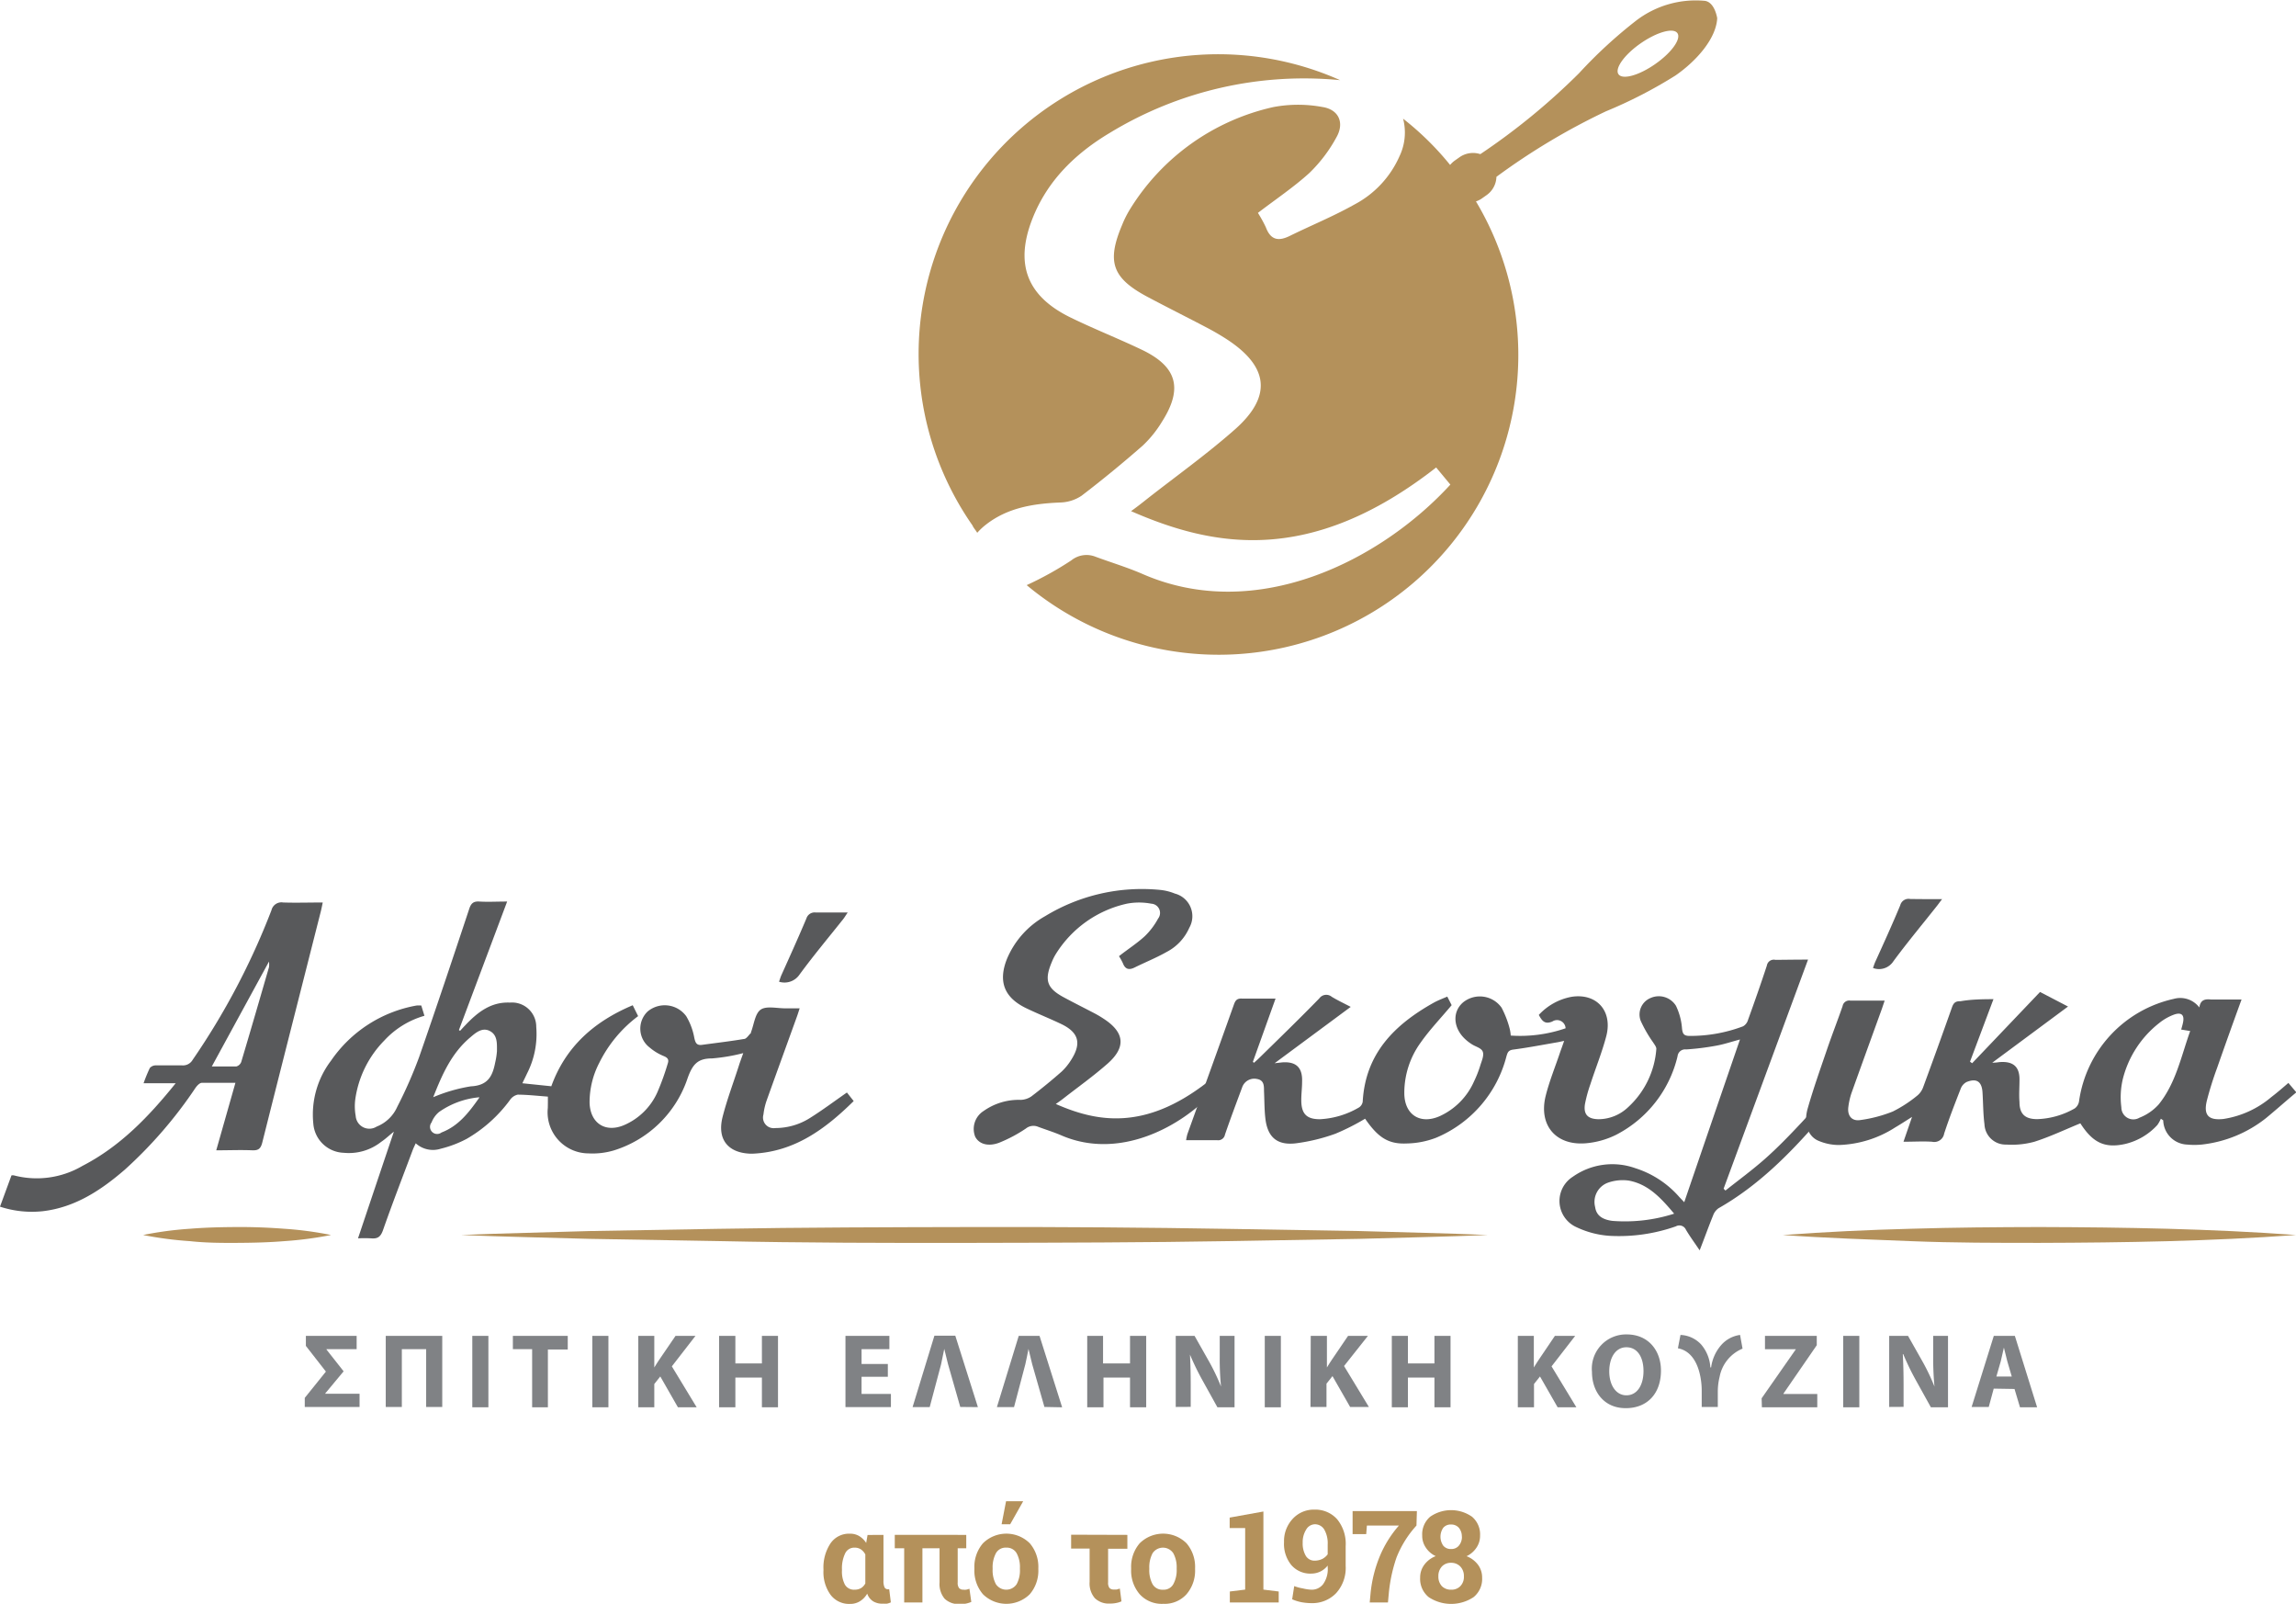 <svg xmlns="http://www.w3.org/2000/svg" viewBox="0 0 268.2 187.28"><defs><style>.cls-1{fill:#b4915b;}.cls-2{fill:#58595b;}.cls-3{fill:#808285;}</style></defs><title>afoi skoulika</title><g id="Layer_2" data-name="Layer 2"><g id="Layer_1-2" data-name="Layer 1"><path class="cls-1" d="M199.17.1a11.45,11.45,0,0,0-8,2.27,54.72,54.72,0,0,0-6.72,6.18A77.4,77.4,0,0,1,172.92,18a2.74,2.74,0,0,0-2.4.34l-.61.43a3,3,0,0,0-.52.49,34.15,34.15,0,0,0-5.49-5.4,6.41,6.41,0,0,1-.42,4.38,11.71,11.71,0,0,1-5.3,5.66c-2.42,1.36-5,2.41-7.52,3.65-1.32.65-2.23.49-2.79-1a15.64,15.64,0,0,0-.93-1.69c2.08-1.59,4.18-3,6-4.65A17.18,17.18,0,0,0,156.13,16c.93-1.67.25-3.2-1.63-3.5a15.6,15.6,0,0,0-5.74,0A26.42,26.42,0,0,0,132,24.43a12,12,0,0,0-.92,1.83c-1.82,4.3-1.17,6.19,2.91,8.38,2.31,1.23,4.66,2.4,7,3.63.8.42,1.59.88,2.36,1.38,4.86,3.19,5.25,6.65.91,10.49-3.25,2.87-6.79,5.4-10.2,8.07-.62.49-1.26,1-1.94,1.48,9.63,4.21,20.94,6.38,35.64-5.1l1.66,2c-8.05,8.79-22.61,16.29-36,10.42-1.78-.77-3.65-1.33-5.46-2a2.83,2.83,0,0,0-2.82.43,39,39,0,0,1-5.21,2.89,35,35,0,0,0,52.48-44.81,2.7,2.7,0,0,0,.64-.31l.61-.43a2.7,2.7,0,0,0,1.14-2.13A77.51,77.51,0,0,1,187.59,13a53.71,53.71,0,0,0,8.12-4.18c2.54-1.76,4.77-4.37,4.88-6.7C200.59,2.14,200.33.29,199.17.1Zm-5.82,7.38c-1.9,1.33-3.82,1.86-4.29,1.19s.69-2.29,2.59-3.61,3.82-1.86,4.29-1.19S195.25,6.16,193.35,7.48Z"/><path class="cls-1" d="M114.15,62.22a7.77,7.77,0,0,1,1-.94c2.55-2,5.57-2.47,8.7-2.6a4.68,4.68,0,0,0,2.49-.79c2.45-1.87,4.83-3.83,7.14-5.85a13.24,13.24,0,0,0,2.25-2.79c2.48-3.89,1.77-6.44-2.36-8.41-2.72-1.3-5.54-2.41-8.25-3.73-5.16-2.49-6.61-6.25-4.52-11.57,1.75-4.45,5-7.6,9-10a43.64,43.64,0,0,1,26.94-6.18,35,35,0,0,0-42.94,52C113.73,61.67,114,61.94,114.15,62.22Z"/><path class="cls-2" d="M64,128.06c-1.21-.09-2.36-.22-3.52-.23a1.47,1.47,0,0,0-.9.61A16.49,16.49,0,0,1,54.5,133a13.18,13.18,0,0,1-3,1.14,3,3,0,0,1-2.94-.63c-.12.27-.23.49-.32.71-1.18,3.15-2.4,6.29-3.51,9.46-.28.78-.64,1-1.4.93a14.8,14.8,0,0,0-1.51,0c1.39-4.14,2.75-8.19,4.19-12.46-.62.5-1,.87-1.48,1.19a6.09,6.09,0,0,1-4.38,1.28,3.69,3.69,0,0,1-3.55-3.4,10.39,10.39,0,0,1,2.07-7.36,15.36,15.36,0,0,1,10-6.44,4.27,4.27,0,0,1,.54,0l.37,1.2a10.15,10.15,0,0,0-4.68,2.88,12.21,12.21,0,0,0-3.4,6.88,6.31,6.31,0,0,0,.05,1.94A1.6,1.6,0,0,0,44,131.56a4.4,4.4,0,0,0,2.4-2.3,51.89,51.89,0,0,0,2.56-5.82c2-5.74,3.93-11.52,5.85-17.3.21-.65.5-.91,1.2-.86,1,.06,2,0,3.23,0l-5.63,15,.13.1c.19-.2.37-.41.57-.61,1.43-1.52,3-2.79,5.25-2.69a2.83,2.83,0,0,1,3.08,2.84,10.13,10.13,0,0,1-1.07,5.43c-.16.35-.34.7-.55,1.15l3.38.35c1.67-4.62,5-7.56,9.51-9.46l.63,1.27A15.27,15.27,0,0,0,70,124.12a10,10,0,0,0-1.13,4.65c.07,2.38,1.82,3.54,4,2.63a7.49,7.49,0,0,0,3.92-3.85A29.52,29.52,0,0,0,78,124.2c.16-.47,0-.68-.48-.88a6.06,6.06,0,0,1-1.64-1,2.77,2.77,0,0,1-.23-4.2,3.11,3.11,0,0,1,4.51.55,7.53,7.53,0,0,1,.94,2.51c.13.61.28.93.94.83,1.62-.22,3.25-.41,4.86-.68.3,0,.55-.46.82-.7,0,0,0-.06,0-.08.36-.92.47-2.19,1.14-2.65s1.92-.14,2.91-.15h1.64c-.12.37-.21.66-.31.94-1.19,3.3-2.39,6.59-3.57,9.89a7.59,7.59,0,0,0-.35,1.57,1.24,1.24,0,0,0,1.38,1.58,7.57,7.57,0,0,0,4.11-1.21c1.43-.9,2.79-1.92,4.26-2.94l.79,1c-3.32,3.27-6.89,5.9-11.72,6.14h-.43c-2.55-.12-3.81-1.69-3.17-4.26.54-2.13,1.34-4.2,2-6.3l.42-1.18a21.22,21.22,0,0,1-3.66.62c-1.67,0-2.25.7-2.82,2.25a13.2,13.2,0,0,1-8.66,8.5,8.76,8.76,0,0,1-2.93.34,4.8,4.8,0,0,1-4.76-5.3C64,129,64,128.59,64,128.06Zm-13.42.08A18.74,18.74,0,0,1,55,126.86c2-.1,2.53-1.19,2.84-2.76a8.69,8.69,0,0,0,.21-1.34c0-.88.08-1.87-.81-2.35s-1.65.17-2.28.71C52.71,123,51.62,125.56,50.6,128.14Zm5.38,0a9.66,9.66,0,0,0-4.68,1.72,3,3,0,0,0-.87,1.22.83.83,0,0,0,1.16,1.17C53.51,131.51,54.72,130,56,128.16Z"/><path class="cls-2" d="M0,140.91l1.34-3.65a.86.86,0,0,1,.29,0,10.55,10.55,0,0,0,8-1.11c4.38-2.26,7.71-5.7,10.89-9.65H16.77a19.07,19.07,0,0,1,.73-1.78.93.93,0,0,1,.69-.31c1,0,2,0,3.06,0a1.3,1.3,0,0,0,1.25-.64,83.89,83.89,0,0,0,9.21-17.48,1.2,1.2,0,0,1,1.37-.9c1.5.05,3,0,4.62,0-.09.43-.15.75-.23,1.06-2.28,9-4.58,18-6.84,27-.18.69-.45.9-1.14.88-1.36-.06-2.72,0-4.23,0l2.24-7.88c-1.38,0-2.65,0-3.92,0-.26,0-.56.33-.74.58a51.29,51.29,0,0,1-8.26,9.56C11.79,139,8.76,141,5,141.44A11.9,11.9,0,0,1,0,140.91Zm24.74-16.37c1,0,1.91,0,2.86,0a.85.85,0,0,0,.58-.53c1.1-3.68,2.17-7.37,3.24-11.06a2.65,2.65,0,0,0,0-.66Z"/><path class="cls-2" d="M91,114.64c.1-.27.16-.5.26-.73,1-2.22,2-4.43,2.94-6.66a1,1,0,0,1,1.09-.69c1.17,0,2.36,0,3.73,0-.24.35-.37.58-.53.78-1.71,2.15-3.47,4.25-5.09,6.46A2.12,2.12,0,0,1,91,114.64Z"/><path class="cls-2" d="M211.2,112.06c-3.32,9-6.59,17.87-9.86,26.75l.21.22c1.55-1.23,3.15-2.4,4.63-3.71s2.86-2.74,4.22-4.19,2.65-3,4-4.62l.87,1c-1,1.15-1.9,2.28-2.87,3.39-3.42,3.93-7.07,7.59-11.66,10.2a1.74,1.74,0,0,0-.63.84c-.53,1.3-1,2.62-1.57,4.07-.6-.89-1.14-1.62-1.6-2.4a.84.84,0,0,0-1.18-.4,20,20,0,0,1-7.69,1.11,10.63,10.63,0,0,1-3.89-1,3.35,3.35,0,0,1-.46-5.9,8,8,0,0,1,7.31-1,11.37,11.37,0,0,1,5.13,3.36l.58.61c2.17-6.35,4.32-12.63,6.51-19-1,.26-1.86.56-2.76.72a30.12,30.12,0,0,1-3.53.44.89.89,0,0,0-1,.79,13.93,13.93,0,0,1-7.16,9.17,9.79,9.79,0,0,1-3.57,1c-3.48.28-5.5-2.09-4.69-5.48.43-1.75,1.13-3.44,1.7-5.15.14-.4.29-.8.47-1.33l-.7.15c-1.76.3-3.5.64-5.26.87-.58.08-.65.36-.78.79a14.1,14.1,0,0,1-8.21,9.5,10,10,0,0,1-3.39.67c-2.18.11-3.39-.68-4.91-2.89a26.73,26.73,0,0,1-3.46,1.75,21.59,21.59,0,0,1-4.68,1.13c-2.2.24-3.29-.78-3.52-3-.11-1-.1-2.1-.15-3.14,0-.61,0-1.24-.82-1.38a1.5,1.5,0,0,0-1.74,1c-.68,1.83-1.37,3.66-2,5.5a.8.8,0,0,1-.9.65c-1.19,0-2.38,0-3.64,0a6.14,6.14,0,0,1,.15-.71c1.82-5.05,3.65-10.11,5.45-15.17.17-.47.37-.68.9-.66,1.27,0,2.55,0,3.95,0L146.35,124l.13.11c.21-.19.43-.38.63-.58,2.35-2.3,4.71-4.59,7-6.94a1,1,0,0,1,1.45-.19c.67.41,1.38.74,2.22,1.18l-8.89,6.58.9-.1c1.63-.11,2.37.62,2.31,2.26,0,.8-.12,1.59-.09,2.38.06,1.46.72,2,2.17,2a10,10,0,0,0,4.59-1.39,1,1,0,0,0,.41-.65c.31-5.63,3.71-9,8.3-11.57.49-.27,1-.46,1.58-.71l.51,1c-1.26,1.51-2.56,2.86-3.62,4.37a10,10,0,0,0-1.91,5.88c0,2.53,1.83,3.73,4.14,2.71a8,8,0,0,0,4-4.05,13,13,0,0,0,.72-1.82c.16-.54.47-1.18.31-1.64s-.84-.59-1.29-.89a5.35,5.35,0,0,1-.8-.62c-1.39-1.32-1.48-3.17-.22-4.26a3.11,3.11,0,0,1,4.5.61,11.37,11.37,0,0,1,.94,2.42,4.47,4.47,0,0,1,.13.84,16.3,16.3,0,0,0,6.41-.85,1,1,0,0,0-1.55-.79c-.9.38-1.22-.11-1.58-.77a6.91,6.91,0,0,1,3.8-2.11c2.92-.47,4.84,1.61,4.09,4.56-.5,1.91-1.25,3.75-1.86,5.63a16.51,16.51,0,0,0-.63,2.29c-.21,1.24.31,1.79,1.59,1.81a5.06,5.06,0,0,0,3.46-1.42,10.22,10.22,0,0,0,3.28-6.8c0-.24-.23-.52-.38-.76a15.19,15.19,0,0,1-1.45-2.52,2.08,2.08,0,0,1,1.12-2.64,2.36,2.36,0,0,1,3,.89,7.34,7.34,0,0,1,.71,2.66c.07.62.22.84.82.86a17.39,17.39,0,0,0,6.31-1.12,1.25,1.25,0,0,0,.58-.75c.76-2.1,1.5-4.21,2.2-6.34a.82.82,0,0,1,1-.67C208.56,112.08,209.8,112.06,211.2,112.06Zm-15.64,29.67c-1.53-1.82-3-3.43-5.28-3.86a5.14,5.14,0,0,0-2.48.25,2.39,2.39,0,0,0-1.47,2.83c.13.91.73,1.45,2,1.62A18.78,18.78,0,0,0,195.56,141.73Z"/><path class="cls-2" d="M141,126.4l.83,1c-4,4.36-11.23,8.08-17.89,5.17-.89-.38-1.81-.66-2.71-1a1.41,1.41,0,0,0-1.4.22,16.78,16.78,0,0,1-3.13,1.66c-1.33.49-2.37.12-2.79-.72a2.48,2.48,0,0,1,1-3,7.09,7.09,0,0,1,4.32-1.29,2.34,2.34,0,0,0,1.24-.4q1.81-1.38,3.54-2.9a6.77,6.77,0,0,0,1.12-1.38c1.23-1.93.88-3.2-1.17-4.18-1.36-.65-2.75-1.2-4.1-1.85-2.56-1.24-3.28-3.11-2.24-5.74a10.26,10.26,0,0,1,4.46-5,21.73,21.73,0,0,1,13.52-3.06,6.18,6.18,0,0,1,1.64.42,2.73,2.73,0,0,1,1.68,4,5.8,5.8,0,0,1-2.63,2.81c-1.2.68-2.49,1.2-3.73,1.81-.65.33-1.11.25-1.39-.48a6.45,6.45,0,0,0-.46-.83c1-.79,2.08-1.48,3-2.32a8.38,8.38,0,0,0,1.57-2.07,1.08,1.08,0,0,0-.8-1.74,7.58,7.58,0,0,0-2.85,0,13.1,13.1,0,0,0-8.31,5.9,5.82,5.82,0,0,0-.45.9c-.91,2.14-.59,3.08,1.44,4.16,1.15.62,2.31,1.2,3.46,1.8a12.38,12.38,0,0,1,1.17.69c2.42,1.58,2.61,3.3.46,5.21-1.61,1.42-3.37,2.68-5.07,4-.3.24-.62.47-1,.73C128.06,131,133.67,132.09,141,126.4Z"/><path class="cls-2" d="M226.86,105c-.32.41-.49.66-.68.89-1.67,2.11-3.4,4.18-5,6.35a2,2,0,0,1-2.39.8c.09-.25.16-.49.26-.71,1-2.2,2-4.4,2.92-6.61a1,1,0,0,1,1.15-.74C224.3,105,225.48,105,226.86,105Z"/><path class="cls-2" d="M232.86,116.68l-2.74,7.3.25.18,7.93-8.32,3.27,1.7-8.85,6.56c.49,0,.73-.07,1-.08,1.51-.07,2.21.61,2.18,2.12,0,.85-.07,1.7,0,2.55,0,1.42.67,2,2.08,2a9.44,9.44,0,0,0,4.37-1.25,1.26,1.26,0,0,0,.51-.86,14.29,14.29,0,0,1,11.05-11.93,2.8,2.8,0,0,1,3,1c.13-.93.7-1,1.37-.93,1.15,0,2.3,0,3.56,0-1,2.74-1.94,5.37-2.86,8a38.88,38.88,0,0,0-1.19,3.8c-.42,1.71.19,2.34,1.94,2.15a11.29,11.29,0,0,0,5.58-2.55c.67-.51,1.32-1.07,2-1.66l.93,1.1c-1.2,1-2.32,2-3.53,3a14.66,14.66,0,0,1-7.53,3.1,8.78,8.78,0,0,1-1.7,0,2.91,2.91,0,0,1-2.79-2.83l-.28-.19a3.52,3.52,0,0,1-.41.74,7.41,7.41,0,0,1-3.76,2.21c-2.39.53-3.78-.15-5.23-2.41-1.81.74-3.55,1.57-5.37,2.15a10,10,0,0,1-3.27.33,2.47,2.47,0,0,1-2.56-2.37c-.16-1.23-.15-2.49-.23-3.73s-.67-1.68-1.85-1.21a1.45,1.45,0,0,0-.69.77c-.68,1.74-1.36,3.48-1.94,5.26a1.17,1.17,0,0,1-1.41.95c-1.06-.07-2.13,0-3.34,0l1-2.9c-.75.47-1.34.86-1.94,1.21a12.89,12.89,0,0,1-6.57,2.07,6.08,6.08,0,0,1-2.53-.54c-1.15-.56-1.63-2-1.16-3.69.67-2.36,1.5-4.68,2.29-7,.58-1.69,1.23-3.35,1.8-5a.78.78,0,0,1,.91-.63c1.3,0,2.6,0,4,0l-.32.95c-1.19,3.29-2.39,6.59-3.57,9.89a8.3,8.3,0,0,0-.35,1.57c-.14,1,.38,1.69,1.38,1.54a16.06,16.06,0,0,0,3.81-1,15.15,15.15,0,0,0,2.91-1.9,2.3,2.3,0,0,0,.66-1q1.71-4.64,3.35-9.28c.18-.5.4-.72,1-.7C230.21,116.71,231.47,116.68,232.86,116.68Zm21.93,3.55c.07-.27.15-.51.2-.76.21-.92-.14-1.29-1-1a6.1,6.1,0,0,0-1.77,1,12,12,0,0,0-4.26,6.58,9.17,9.17,0,0,0-.16,3.26,1.4,1.4,0,0,0,2.12,1.21,5.85,5.85,0,0,0,2.25-1.56c2-2.48,2.61-5.59,3.67-8.56Z"/><path class="cls-1" d="M173.8,144.22c-5,.21-10,.3-15,.45l-15,.26c-10,.17-20,.19-30,.21s-20,0-29.95-.21l-15-.26c-5-.15-10-.24-15-.45,5-.21,10-.3,15-.46l15-.26c10-.17,20-.19,30-.21s20,.05,30,.22l15,.25C163.82,143.92,168.81,144,173.8,144.22Z"/><path class="cls-1" d="M268.2,144.22c-10,.73-20,.89-29.95.92-5,0-10,0-15-.2s-10-.36-15-.72q7.48-.54,15-.73c5-.15,10-.19,15-.2C248.23,143.32,258.21,143.49,268.2,144.22Z"/><path class="cls-1" d="M38.67,144.22a43,43,0,0,1-5.49.72c-1.83.15-3.66.19-5.49.2s-3.66,0-5.49-.2a42.61,42.61,0,0,1-5.48-.72,40.94,40.94,0,0,1,5.48-.73c1.83-.15,3.66-.19,5.49-.2s3.66.06,5.49.2A41.3,41.3,0,0,1,38.67,144.22Z"/><path class="cls-3" d="M38,162.76h4v1.54H35.6v-1.06l2.47-3.07-2.34-3V156h5.93v1.55H38.14v.05l2,2.54L38,162.71Z"/><path class="cls-3" d="M51.66,164.3H49.78v-6.75H46.94v6.75H45.06V156h6.6Z"/><path class="cls-3" d="M57.05,156v8.34H55.17V156Z"/><path class="cls-3" d="M62.16,157.55H59.91V156h6.41v1.59H64v6.75H62.16Z"/><path class="cls-3" d="M71.07,156v8.34H69.19V156Z"/><path class="cls-3" d="M74.56,156h1.87v3.69h0c.19-.32.39-.62.58-.91L78.91,156h2.33l-2.76,3.56,2.9,4.78H79.19l-2.06-3.6-.7.88v2.72H74.56Z"/><path class="cls-3" d="M85.9,156v3.22H89V156h1.88v8.34H89v-3.47H85.9v3.47H84V156Z"/><path class="cls-3" d="M103.71,160.78h-3.07v2h3.43v1.54H98.76V156h5.13v1.55h-3.25v1.73h3.07Z"/><path class="cls-3" d="M112.17,164.3l-1.43-5c-.15-.58-.3-1.21-.44-1.78h0c-.13.58-.24,1.22-.37,1.8l-1.33,5h-2l2.55-8.34h2.44l2.64,8.34Z"/><path class="cls-3" d="M122,164.3l-1.43-5c-.15-.58-.3-1.21-.43-1.78h0c-.12.58-.23,1.22-.37,1.8l-1.32,5h-2L119,156h2.43l2.64,8.34Z"/><path class="cls-3" d="M128.85,156v3.22H132V156h1.89v8.34H132v-3.47h-3.1v3.47H127V156Z"/><path class="cls-3" d="M137.34,164.3V156h2.2l1.73,3.06a25,25,0,0,1,1.36,2.86h0a32.08,32.08,0,0,1-.15-3.49V156h1.73v8.34h-2l-1.78-3.21a29.88,29.88,0,0,1-1.45-3H139c.06,1.12.09,2.29.09,3.65v2.51Z"/><path class="cls-3" d="M149.62,156v8.34h-1.88V156Z"/><path class="cls-3" d="M153.11,156H155v3.69h0c.19-.32.39-.62.58-.91l1.89-2.78h2.32L157,159.52l2.9,4.78h-2.19l-2.06-3.6-.7.88v2.72h-1.87Z"/><path class="cls-3" d="M164.46,156v3.22h3.1V156h1.88v8.34h-1.88v-3.47h-3.1v3.47h-1.88V156Z"/><path class="cls-3" d="M177.3,156h1.87v3.69h0c.19-.32.39-.62.58-.91l1.88-2.78H184l-2.76,3.56,2.9,4.78h-2.19l-2.06-3.6-.7.88v2.72H177.3Z"/><path class="cls-3" d="M189.88,164.44c-2.46,0-3.92-1.87-3.92-4.24a4,4,0,0,1,4.06-4.37c2.56,0,4,1.92,4,4.22,0,2.74-1.65,4.39-4.09,4.39Zm.1-1.5c1.27,0,2-1.2,2-2.83s-.71-2.78-2-2.78-2,1.26-2,2.82.76,2.79,2,2.79Z"/><path class="cls-3" d="M196.3,155.89a3.48,3.48,0,0,1,2.41,1.11,4.53,4.53,0,0,1,1.08,2.68h.09a4.94,4.94,0,0,1,1.17-2.6,3.56,3.56,0,0,1,2.21-1.19l.29,1.6a4.46,4.46,0,0,0-2.68,3.3,7.15,7.15,0,0,0-.21,1.71v1.8h-1.88v-1.81a8.71,8.71,0,0,0-.14-1.64c-.32-1.76-1.15-3.13-2.64-3.4Z"/><path class="cls-3" d="M205.78,163.29l4-5.73v0h-3.61V156h6.05v1.09l-3.89,5.65v.05h3.95v1.55h-6.47Z"/><path class="cls-3" d="M217.19,156v8.34h-1.88V156Z"/><path class="cls-3" d="M220.68,164.3V156h2.2l1.73,3.06a25,25,0,0,1,1.36,2.86h0a34.82,34.82,0,0,1-.15-3.49V156h1.73v8.34h-2l-1.78-3.21a29.88,29.88,0,0,1-1.45-3h-.05c.06,1.12.09,2.29.09,3.65v2.51Z"/><path class="cls-3" d="M232.89,162.16l-.58,2.14h-2L232.9,156h2.46l2.6,8.34h-2l-.64-2.14Zm2.11-1.41-.52-1.77c-.13-.49-.28-1.12-.4-1.61h0c-.11.5-.25,1.13-.37,1.61l-.51,1.77Z"/><path class="cls-1" d="M103.2,179.24v5.37a1.75,1.75,0,0,0,.13.77.44.44,0,0,0,.39.21h.09l.06,0,.19,1.53a2.08,2.08,0,0,1-.44.15,3.32,3.32,0,0,1-.48,0A2,2,0,0,1,102,187a1.7,1.7,0,0,1-.7-.9,2.51,2.51,0,0,1-.85.89,2.13,2.13,0,0,1-1.17.31A2.7,2.7,0,0,1,97,186.21a4.51,4.51,0,0,1-.81-2.81v-.15a5.08,5.08,0,0,1,.81-3,2.62,2.62,0,0,1,2.28-1.15,2.08,2.08,0,0,1,1.09.28,2.57,2.57,0,0,1,.81.8l.16-.93Zm-4.85,4.16a3.31,3.31,0,0,0,.34,1.64,1.22,1.22,0,0,0,1.13.6,1.49,1.49,0,0,0,.75-.18,1.43,1.43,0,0,0,.51-.55v-3.39a1.67,1.67,0,0,0-.52-.59,1.29,1.29,0,0,0-.72-.2,1.17,1.17,0,0,0-1.13.7,4,4,0,0,0-.36,1.82Z"/><path class="cls-1" d="M111.87,179.24h1v1.56h-1v4a1,1,0,0,0,.16.65.66.66,0,0,0,.51.19,1.42,1.42,0,0,0,.33,0,2.64,2.64,0,0,0,.37-.11l.22,1.54a3.44,3.44,0,0,1-.65.2,4.79,4.79,0,0,1-.7.05,2.37,2.37,0,0,1-1.76-.62,2.66,2.66,0,0,1-.6-1.9V180.8h-2v6.33h-2.13V180.8h-1.1v-1.56h7.34Z"/><path class="cls-1" d="M113.82,183.11a4.21,4.21,0,0,1,1-2.89,3.89,3.89,0,0,1,5.47,0,4.23,4.23,0,0,1,1,2.9v.15a4.22,4.22,0,0,1-1,2.9,3.9,3.9,0,0,1-5.47,0,4.22,4.22,0,0,1-1-2.9Zm2.13.15a3.44,3.44,0,0,0,.38,1.73,1.46,1.46,0,0,0,2.43,0,3.36,3.36,0,0,0,.38-1.73v-.15a3.4,3.4,0,0,0-.38-1.72,1.32,1.32,0,0,0-1.22-.66,1.29,1.29,0,0,0-1.21.66,3.5,3.5,0,0,0-.38,1.72Zm1.57-7.95h2L118,178H117Z"/><path class="cls-1" d="M131.69,179.24v1.62h-2.25v3.92a1,1,0,0,0,.16.66.65.65,0,0,0,.5.18l.34,0,.37-.11L131,187a2.53,2.53,0,0,1-.65.2,3.69,3.69,0,0,1-.71.06,2.33,2.33,0,0,1-1.75-.63,2.63,2.63,0,0,1-.61-1.9v-3.89h-2.16v-1.62Z"/><path class="cls-1" d="M132.13,183.11a4.2,4.2,0,0,1,1-2.89,3.89,3.89,0,0,1,5.47,0,4.23,4.23,0,0,1,1,2.9v.15a4.22,4.22,0,0,1-1,2.9,3.44,3.44,0,0,1-2.72,1.12,3.47,3.47,0,0,1-2.75-1.12,4.21,4.21,0,0,1-1-2.9Zm2.12.15a3.44,3.44,0,0,0,.38,1.73,1.31,1.31,0,0,0,1.23.65,1.27,1.27,0,0,0,1.2-.65,3.36,3.36,0,0,0,.39-1.73v-.15a3.39,3.39,0,0,0-.39-1.72,1.45,1.45,0,0,0-2.43,0,3.5,3.5,0,0,0-.38,1.72Z"/><path class="cls-1" d="M143.66,185.85l1.79-.22v-7.19h-1.81v-1.22l3.94-.71v9.12l1.79.22v1.28h-5.71Z"/><path class="cls-1" d="M153.18,185.64a1.67,1.67,0,0,0,1.38-.65,3,3,0,0,0,.53-2v-.17a2.41,2.41,0,0,1-1.92.94,2.92,2.92,0,0,1-2.33-1,3.9,3.9,0,0,1-.85-2.68,3.81,3.81,0,0,1,1-2.7,3.33,3.33,0,0,1,2.56-1.09,3.4,3.4,0,0,1,2.64,1.12,4.52,4.52,0,0,1,1,3.14v2.31a4.37,4.37,0,0,1-1.13,3.2,3.86,3.86,0,0,1-2.9,1.15,6.55,6.55,0,0,1-1.14-.11,5.05,5.05,0,0,1-1.08-.34l.24-1.54a5.26,5.26,0,0,0,1,.27A5.39,5.39,0,0,0,153.18,185.64Zm.35-3.39a2.12,2.12,0,0,0,.93-.2,1.85,1.85,0,0,0,.63-.54v-1.14a3.22,3.22,0,0,0-.41-1.77,1.27,1.27,0,0,0-1.11-.6,1.21,1.21,0,0,0-1,.63,2.73,2.73,0,0,0-.4,1.52,2.84,2.84,0,0,0,.36,1.53A1.17,1.17,0,0,0,153.53,182.25Z"/><path class="cls-1" d="M165.46,178.15a12.19,12.19,0,0,0-2.33,3.73,18,18,0,0,0-.9,4.17l-.1,1.08H160l.1-1.08a15.24,15.24,0,0,1,1.07-4.3,13,13,0,0,1,2.24-3.6h-3.74l-.08,1H158v-2.69h7.51Z"/><path class="cls-1" d="M172.89,179.32a2.44,2.44,0,0,1-.42,1.41,2.82,2.82,0,0,1-1.16,1,3,3,0,0,1,1.34,1,2.49,2.49,0,0,1,.48,1.51,2.73,2.73,0,0,1-1,2.27,4.74,4.74,0,0,1-5.24,0,2.74,2.74,0,0,1-1-2.27,2.47,2.47,0,0,1,.49-1.52,3,3,0,0,1,1.33-1,2.76,2.76,0,0,1-1.16-1,2.44,2.44,0,0,1-.42-1.41,2.7,2.7,0,0,1,.93-2.19,4.27,4.27,0,0,1,4.89,0A2.7,2.7,0,0,1,172.89,179.32ZM171,184.08a1.58,1.58,0,0,0-.42-1.15,1.47,1.47,0,0,0-1.08-.43,1.43,1.43,0,0,0-1.07.43,1.62,1.62,0,0,0-.41,1.15,1.6,1.6,0,0,0,.41,1.15,1.47,1.47,0,0,0,1.09.41,1.42,1.42,0,0,0,1.07-.42A1.53,1.53,0,0,0,171,184.08Zm-.24-4.66a1.54,1.54,0,0,0-.34-1,1.16,1.16,0,0,0-.92-.39,1.12,1.12,0,0,0-.91.38,1.84,1.84,0,0,0,0,2.09,1.13,1.13,0,0,0,.92.39,1.12,1.12,0,0,0,.9-.39A1.58,1.58,0,0,0,170.77,179.42Z"/></g></g></svg>